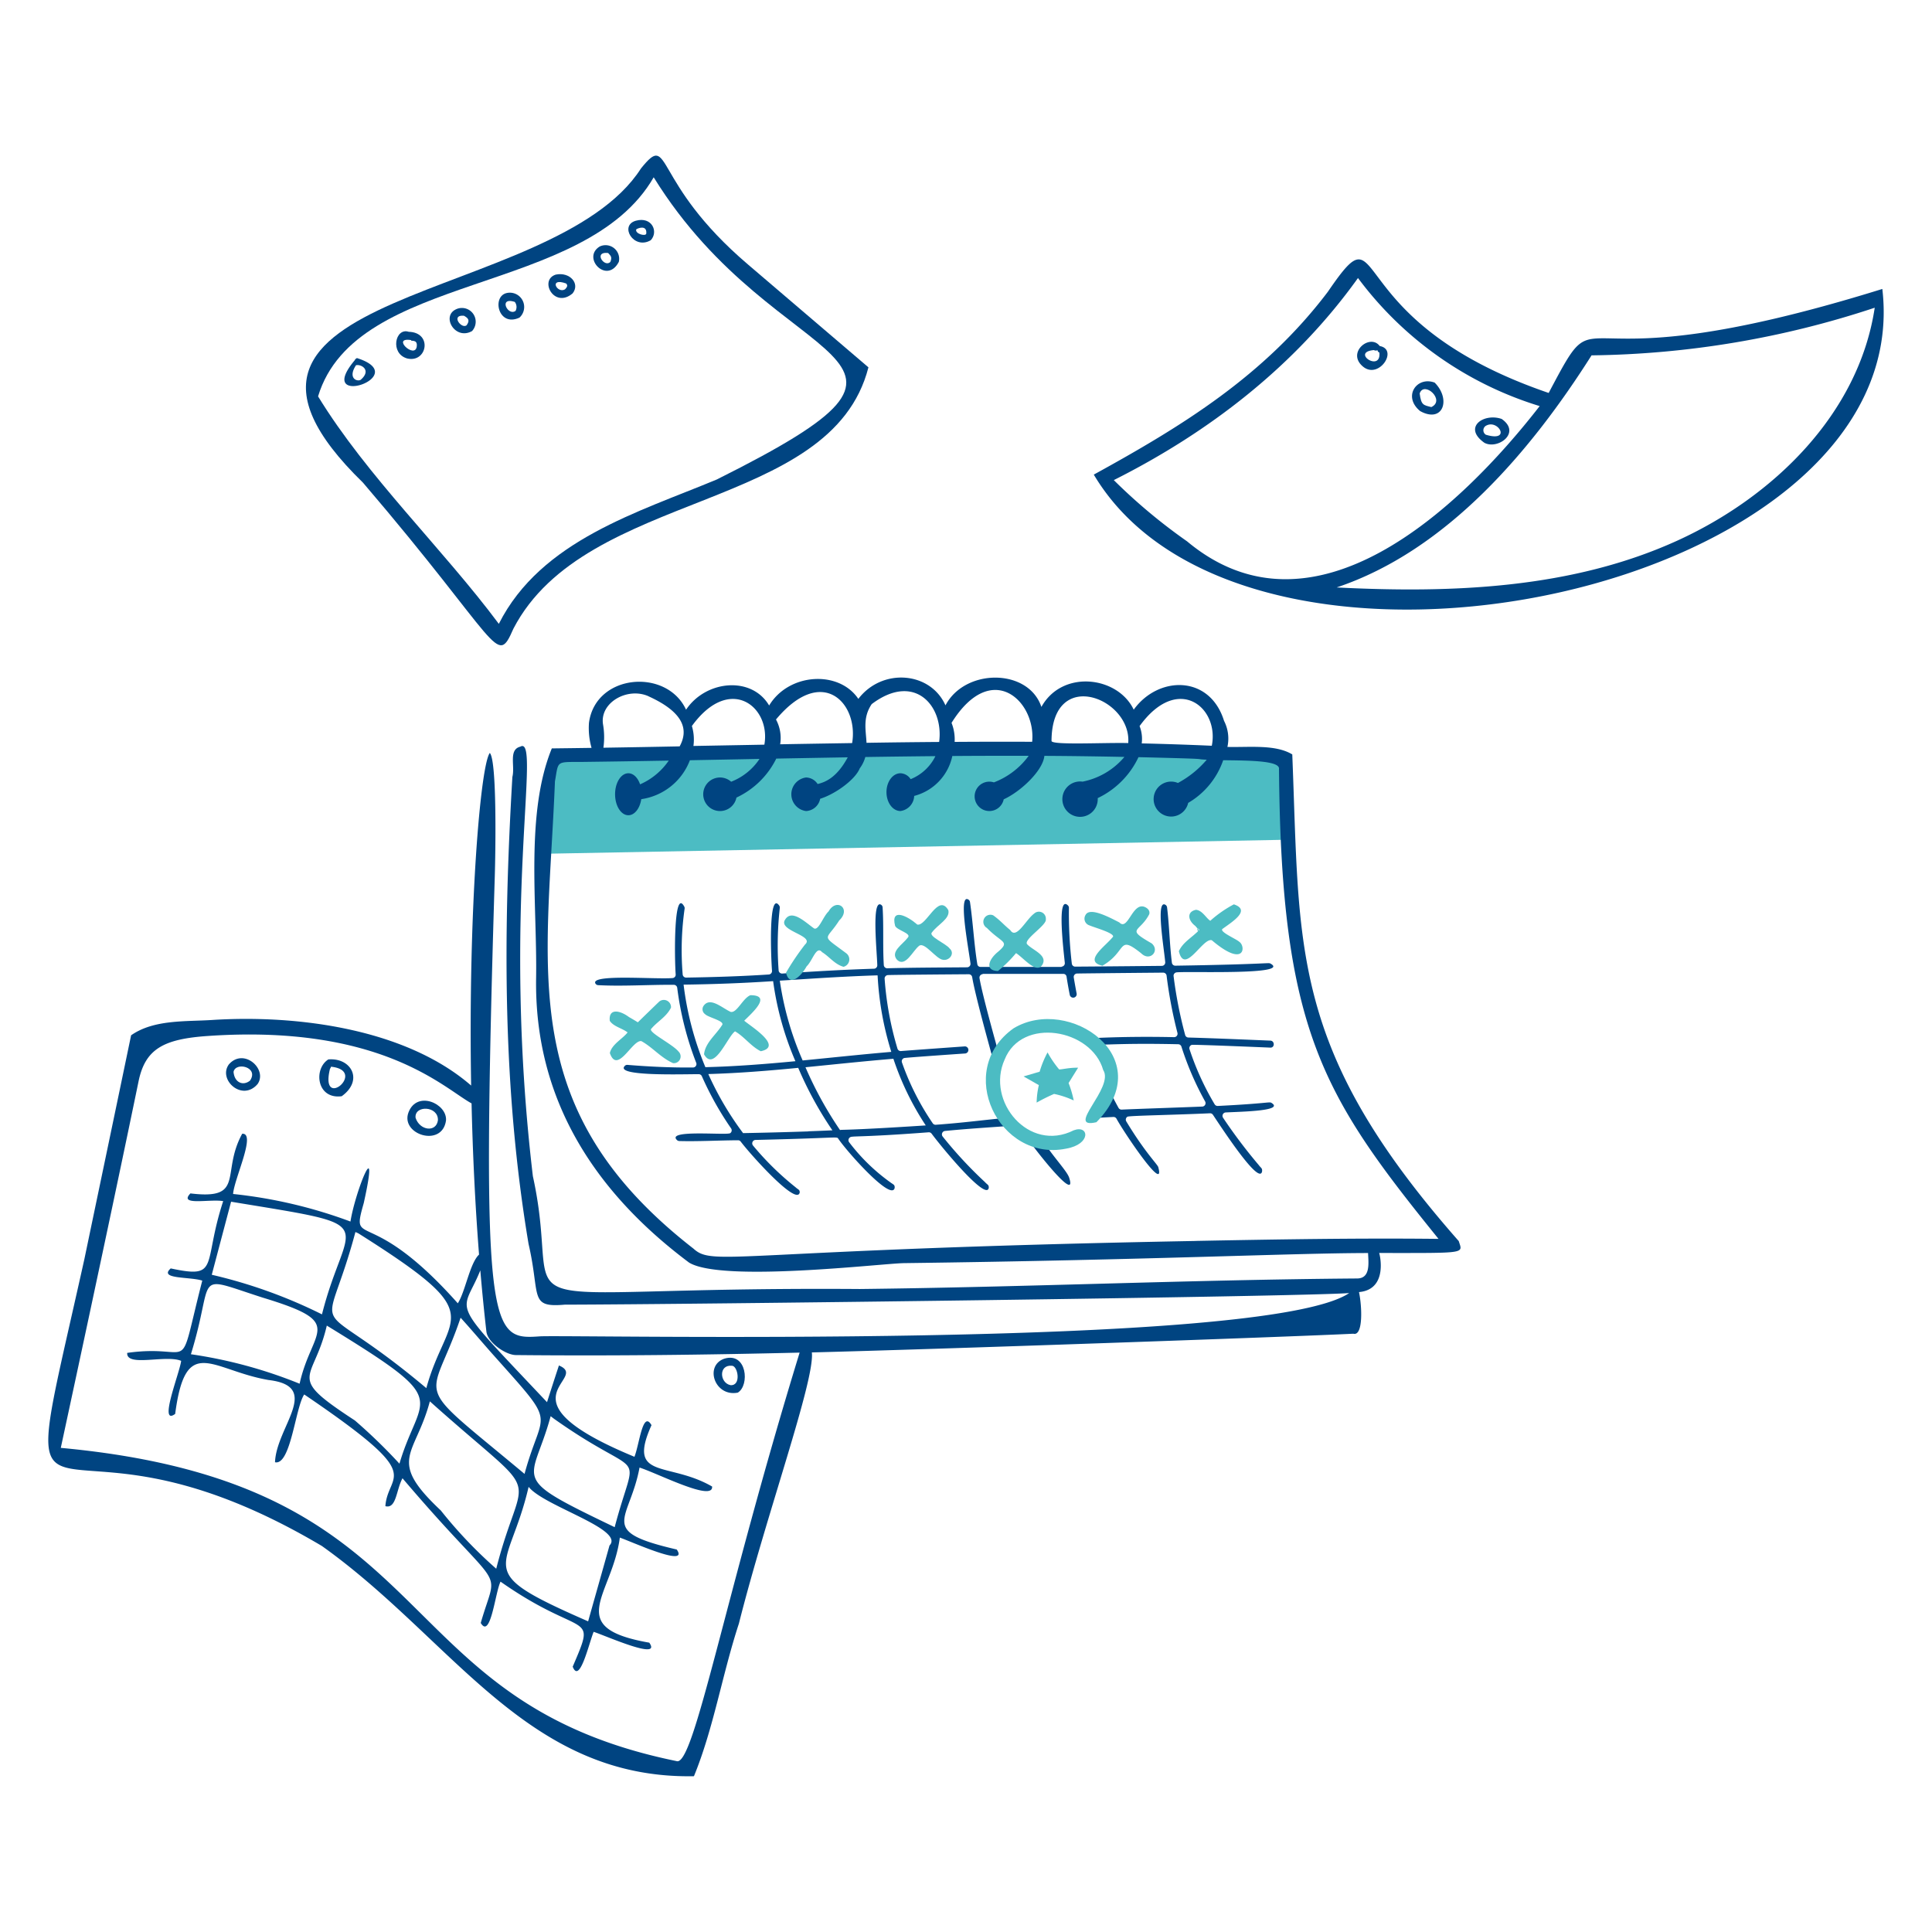 <svg viewBox="0 0 200 200" height="200" width="200" xmlns="http://www.w3.org/2000/svg"><path d="M57.591 78.166L56.697 88.375 133.319 86.928 132.892 78.166 57.591 78.166z" fill="#4cbcc3"/><path d="M92.266,108.889c-3.062.262-6.117.592-9.175.889a31.78,31.78,0,0,1-2.365-8.26c3.37-.215,6.739-.449,10.123-.55A32.062,32.062,0,0,0,92.266,108.889Zm-21.5-6.96c3.06-.039,6.17-.153,9.268-.361a31.575,31.575,0,0,0,2.307,8.287c-3.026.29-6.228.545-9.32.618A32.168,32.168,0,0,1,70.765,101.929Zm12.917,15.194q-3.379.114-6.758.177a32.026,32.026,0,0,1-3.6-6.115c3.1-.088,6.2-.34,9.307-.642a37.508,37.508,0,0,0,3.538,6.468q-1.245.057-2.492.1ZM86.971,117a38.578,38.578,0,0,1-3.588-6.519c3.022-.3,6.049-.623,9.1-.878a29.3,29.3,0,0,0,3.35,6.9C86.825,117.092,86.971,116.9,86.971,117Zm20.87.9c1.092,1.765,2.606,3.3,2.838,4.011.929,2.864-3.968-3.464-4.287-4.05C106.691,117.834,107.841,117.77,107.841,117.892Zm-3.472-2.2c-2.929.281-4.613.526-7.49.735a.359.359,0,0,1-.321-.151,26.9,26.9,0,0,1-3.188-6.3.355.355,0,0,1,.22-.453c.146-.051,6.054-.457,6.326-.475a.368.368,0,0,0-.026-.734s-4.419.312-6.615.482a.353.353,0,0,1-.369-.25,33.308,33.308,0,0,1-1.33-7.233.357.357,0,0,1,.331-.38c.423-.028,6.641-.075,8.378-.087a.358.358,0,0,1,.355.3c.3,1.81,1.683,6.807,2.177,8.593a.369.369,0,0,0,.713-.19c-.464-1.672-1.843-6.578-2.131-8.3a.356.356,0,0,1,.3-.408c.018,0,.036-.032.055-.032h8.3a.331.331,0,0,1,.353.273q.148.963.339,1.915a.362.362,0,0,0,.709-.142q-.16-.836-.3-1.675a.356.356,0,0,1,.3-.406c.1-.016,9.555-.1,8.954-.094a.355.355,0,0,1,.356.309,46.5,46.5,0,0,0,1.123,5.921.355.355,0,0,1-.35.448c-2.527-.055-5.15-.039-7.724.069a.356.356,0,0,0,.014.711c1.261-.013,3.262-.154,8.145-.047a.358.358,0,0,1,.329.249,30.908,30.908,0,0,0,2.452,5.673.357.357,0,0,1-.294.531c-1.848.077-7.411.265-8.34.315a.359.359,0,0,1-.331-.183q-.308-.558-.6-1.123a.353.353,0,0,0-.42-.178l-.06.019a.357.357,0,0,0-.232.449.356.356,0,0,1,.012.183l-.085.43a.357.357,0,0,1-.236.268l-.831.276a.371.371,0,0,0,.133.72q.891-.057,1.781-.1a.353.353,0,0,1,.331.184c.751,1.394,5.1,7.862,4.321,5.008-.079-.29-1.36-1.5-3.309-4.732a.355.355,0,0,1,.121-.487c.184-.11,4.607-.175,8.542-.354a.353.353,0,0,1,.31.161c1.051,1.575,4.813,7.331,5.083,5.851.03-.348-.1-.321-.348-.657a54.016,54.016,0,0,1-3.691-4.893.355.355,0,0,1,.278-.55c1.765-.087,6.1-.16,4.723-.995-.217-.132-.446.071-5.551.324a.358.358,0,0,1-.321-.171,28.5,28.5,0,0,1-2.6-5.7.356.356,0,0,1,.225-.45c.173-.057,7.919.273,8.144.282.467.019.465-.7,0-.724-2.827-.115-5.656-.239-8.486-.321a.356.356,0,0,1-.334-.258,44.684,44.684,0,0,1-1.2-6.1.352.352,0,0,1,.314-.388c1.244-.132,11.85.3,9.732-.9-.25-.143-.071.058-9.863.21a.353.353,0,0,1-.358-.308c-.236-1.853-.265-3.829-.5-5.73a.362.362,0,0,0-.161-.258c-1.036-.642-.16,4.449-.029,5.928a.355.355,0,0,1-.321.386s-6.005.062-8.994.08a.356.356,0,0,1-.355-.31,44.95,44.95,0,0,1-.3-5.776.352.352,0,0,0-.105-.254c-1.137-1.1-.481,4.4-.32,5.948a.354.354,0,0,1-.313.39c-.012,0-.025.03-.037.03h-8.354a.332.332,0,0,1-.352-.269c-.339-2.086-.446-4.3-.761-6.45a.336.336,0,0,0-.136-.231c-1.138-.8-.015,4.984.187,6.591a.354.354,0,0,1-.348.4c-2.719.024-5.5.027-8.26.1a.353.353,0,0,1-.364-.33c-.119-1.937,0-3.991-.124-5.971a.342.342,0,0,0-.16-.274c-.992-.6-.43,4.778-.39,6.257a.355.355,0,0,1-.342.365c-3.167.1-6.323.282-9.492.5a.357.357,0,0,1-.379-.321,35.129,35.129,0,0,1,.121-6.477.365.365,0,0,0-.064-.244c-1.1-1.535-.867,5.112-.743,6.757a.356.356,0,0,1-.321.382c-2.8.186-5.728.276-8.567.321a.355.355,0,0,1-.359-.321,30.368,30.368,0,0,1,.2-6.811.35.35,0,0,0-.04-.224c-1.092-2-1.014,5.313-.884,7.027a.351.351,0,0,1-.322.378c-1.869.147-8.635-.442-7.975.584a.35.35,0,0,0,.275.151c2.567.133,5.238-.056,7.831-.037a.358.358,0,0,1,.35.313,32.7,32.7,0,0,0,1.967,7.764.355.355,0,0,1-.321.482c-2.223.025-4.526-.084-6.792-.27a.339.339,0,0,0-.261.087c-1.208,1.139,6.2.863,7.637.877a.349.349,0,0,1,.321.211,32.67,32.67,0,0,0,3.026,5.4.355.355,0,0,1-.091.493c-.365.25-6.716-.408-5.5.725a.355.355,0,0,0,.231.091c1.988.053,4.066-.07,6.073-.08a.346.346,0,0,1,.283.138c1.076,1.415,5.826,6.708,6.108,5.263,0-.307-.138-.267-.439-.543a29.906,29.906,0,0,1-4.395-4.311.355.355,0,0,1,.265-.582c8.882-.2,8.379-.391,8.576-.1,1.023,1.478,5.455,6.418,5.816,5.093.047-.372-.138-.366-.467-.621a19.863,19.863,0,0,1-4.229-4.119.355.355,0,0,1,.048-.5c.254-.211.631.029,8.168-.543a.356.356,0,0,1,.312.143c1.179,1.583,5.7,7.024,5.915,5.6.012-.321-.125-.29-.407-.6a43.386,43.386,0,0,1-4.366-4.706.357.357,0,0,1,.242-.576c1.825-.183,4.2-.345,6.16-.482a.425.425,0,0,0,.395-.419Z" fill="#004481"/><path d="M107.624,110.941a10.188,10.188,0,0,1,.819-1.994,10.919,10.919,0,0,0,1.187,1.744c.106.075.985-.185,1.975-.161-.43.694-.985,1.583-.985,1.583a11.133,11.133,0,0,1,.532,1.806,9.3,9.3,0,0,0-2.032-.677,18.15,18.15,0,0,0-1.807.9,8.5,8.5,0,0,1,.228-1.811l-1.582-.9Z" fill="#4cbcc3"/><path d="M113.5,116.172c6.566-6.681-2.849-13.167-8.568-9.727-6.18,4.389-1.492,13.871,5.425,12.464,2.641-.454,2.391-2.5.793-1.9-4.641,2.346-9.111-3-7.148-7.328,1.765-4.446,8.985-3.177,10.2,1.085C115.4,112.594,110.177,116.932,113.5,116.172Z" fill="#4cbcc3"/><path d="M87.618,98.694c-2.728-2.051-2.139-1.215-.742-3.411,1.276-1.218-.272-2.375-1.1-.937-.57.528-1.016,1.98-1.5,1.765-.874-.6-2.349-2.105-3.037-.851-.608,1.123,3.127,1.59,2.1,2.513a26.1,26.1,0,0,0-1.97,2.92c.391,1.629,1.681.188,2.129-.654.622-.576,1.009-2.192,1.6-1.475.775.481,1.3,1.256,2.223,1.519A.79.79,0,0,0,87.618,98.694Z" fill="#4cbcc3"/><path d="M98.3,98.182c-.337-.481-2.224-1.258-1.828-1.654.62-.846,1.9-1.409,1.7-2.306-1.049-1.8-2.259,1.677-3.209,1.492-1.037-.909-2.793-1.776-2.3.135.189.451,1.725.775,1.322,1.2-.531.722-1.86,1.461-1.123,2.312.881.832,1.643-.985,2.306-1.465.574-.376,1.737,1.376,2.438,1.461C98.291,99.487,98.889,98.684,98.3,98.182Z" fill="#4cbcc3"/><path d="M107.047,94.58c-.838.615-1.839,2.728-2.467,1.7-.669-.541-1.026-1-1.765-1.526a.731.731,0,0,0-.652,1.306c1.53,1.572,2.433,1.365,1.168,2.457-1.029.823-1.388,1.968-.02,2a13.478,13.478,0,0,0,1.868-1.85c.775.482,2.038,2.107,2.67,1.284.722-1.037-.912-1.556-1.51-2.193-.462-.471,2.047-1.985,1.925-2.585A.721.721,0,0,0,107.047,94.58Z" fill="#4cbcc3"/><path d="M119.222,97.659c-2.743-1.577-1.255-1.093-.257-3.01.115-.371-.161-.651-.523-.783-1.239-.406-1.685,2.542-2.567,1.624-.95-.482-3.06-1.642-3.5-.772a.724.724,0,0,0,.4,1.075c.5.225,2.888.873,2.384,1.248-.743.92-3.048,2.484-1.034,2.929,2.612-1.517,1.521-3.262,4.011-1.284C119.055,99.589,120.1,98.412,119.222,97.659Z" fill="#4cbcc3"/><path d="M77.041,105.664c.834-.828,2.9-2.639.641-2.641-.787.31-1.392,1.86-2.04,1.728-.9-.407-2.136-1.6-2.813-.618a.619.619,0,0,0,.16.851c.332.357,2.134.714,1.744,1.157-.622.988-1.731,1.808-1.851,3,1.044,1.877,2.439-1.853,3.209-2.376.946.537,1.662,1.569,2.665,2.058C81.111,108.326,77.742,106.261,77.041,105.664Z" fill="#4cbcc3"/><path d="M128.295,97.5c-.3-.3-2.221-1.091-1.7-1.37.983-.719,2.933-1.911,1.133-2.512a12.114,12.114,0,0,0-2.439,1.7c-.425-.263-.823-1.08-1.479-1.136-.99.2-.828,1.112-.076,1.666.38.455.435.409.27.552-.124-.411-.032-.321.16-.143-.794.824-1.7,1.264-2.128,2.209.594,2.537,2.467-1.423,3.41-1.133C128.881,100.252,128.979,97.95,128.295,97.5Z" fill="#4cbcc3"/><path d="M70.241,108.855c-.642-.787-3.241-2.031-2.813-2.365.631-.754,1.563-1.222,2.035-2.183a.746.746,0,0,0-1.233-.613c-.674.649-1.493,1.444-2.2,2.135-.213-.131-.566-.343-.919-.545-.974-.722-2.121-.915-1.988.391.385.595,1.263.753,1.845,1.2-.5.658-1.63,1.22-1.836,2.133.783,2.273,2.337-1.42,3.269-1.229,1.186.662,1.972,1.691,3.271,2.277A.7.7,0,0,0,70.241,108.855Z" fill="#4cbcc3"/><path d="M26.673,112.212c1.048-1.526-1.432-3.784-2.979-2.03C22.532,111.763,25.08,114.094,26.673,112.212Zm-2.5-1.242c.2-1.086,2.667-.517,1.709.895C25.186,112.433,24.278,112.1,24.175,110.97Z" fill="#004481"/><path d="M35.373,113.481c2.287-1.644,1-4.011-1.385-3.809C32.438,110.644,32.771,113.824,35.373,113.481Zm-1.211-2.846a.4.4,0,0,0,.1-.21C38.122,110.821,33.063,115.094,34.162,110.635Z" fill="#004481"/><path d="M46.17,116c.146-1.744-2.991-3.156-3.878-.858S45.767,118.837,46.17,116Zm-3.151-.285c-.143-1.332,2.373-1.255,2.315.257C45.156,117.26,43.442,117.043,43.019,115.71Z" fill="#004481"/><path d="M76.373,144.166c1.252-.737.963-4.26-1.415-3.509C72.9,141.4,73.992,144.626,76.373,144.166Zm-.6-2.784c.615.015.989,2.086-.149,2.009C74.488,143.165,74.369,141.249,75.771,141.382Z" fill="#004481"/><path d="M151.01,128.478c-17.55-19.923-16.42-30.251-17.234-50.381-1.751-1.056-4.4-.719-6.715-.775a4.025,4.025,0,0,0-.349-2.7c-1.485-4.784-6.816-4.677-9.35-1.157-1.646-3.466-7.394-4.188-9.556-.284-1.343-4.012-7.909-4.021-9.931-.161-1.553-3.5-6.546-3.911-9.02-.672-2.028-3.01-7.213-2.678-9.234.687-1.815-3.084-6.561-2.62-8.6.434-2-4.332-9.358-3.735-10.049,1.343a7.41,7.41,0,0,0,.266,2.608q-2.056.03-4.114.054c-2.752,6.739-1.516,16.012-1.625,23.68-.233,13,6.434,22.514,15.828,29.545,3.389,2.086,20,.089,22.262.06,25.755-.333,40.091-1.037,48.033-1.045.036.975.283,2.622-1.123,2.633-17.475.136-34.195.894-51.492,1.091-40.434-.292-30.393,4.042-33.845-11.682-3.3-27.848.945-45.763-1.3-44.461-1.243.306-.529,2.007-.821,3.133-.963,16.344-1.025,32.238,1.675,48.344,1.25,5.406,0,6.614,3.751,6.285,12.355-.017,76.215-.822,81.2-1.2-8.675,5.884-81.04,4.286-83.812,4.483-5.073.361-6.08-.074-4.635-47.638.073-2.392.24-11.939-.514-12.756-.971,1.231-2.248,16.292-1.934,34.43-6.8-5.9-18.048-7.354-26.841-6.787-2.729.176-6.022-.06-8.36,1.585-1.566,7.541-3.209,15.365-4.839,23.182-7.9,35.517-4.831,12.233,24.588,29.683,13.611,9.692,21.187,24.145,38.516,23.834,2.033-4.952,2.917-10.5,4.653-15.8,2.859-11.332,7.88-25.2,7.553-28.072,12.566-.315,49.484-1.61,56.051-1.936,1.037.284.905-2.838.589-4.31,3.078-.275,2.128-4.011,2.086-4.047C151.965,129.709,151.414,129.793,151.01,128.478ZM70.046,182.31c-30.833-6.287-23.69-28.721-63.753-32.427,4.7-21.81,6.943-32.574,8.05-37.941.692-3.352,2.573-4.387,7.2-4.7,17.937-1.229,24.438,5.437,27.273,6.98.117,5.085.362,10.379.775,15.653-.951.874-1.435,3.881-2.2,5.042-9.242-10.394-11.133-5.473-9.736-10.373,1.688-7.622-.883-1.218-1.375,1.909A49.556,49.556,0,0,0,24.13,123.6c.106-1.572,2.425-6.334.942-6.235-2.235,4.075.371,6.87-5.36,6.176-1.267,1.317,2.031.557,3.393.8-2.168,6.623-.282,8.067-5.43,6.965-1.283,1.133,1.966.843,3.264,1.263-2.67,10.387-.616,6.465-7.772,7.482-.1,1.5,3.987.16,5.585.823-.119,1.157-2.4,6.8-.618,5.494,1.095-8.344,3.753-4.533,9.661-3.511,5.592.656.814,4.813.674,8.513,1.629.371,2.115-5.707,3.025-7.016,12.935,8.775,8.653,7.928,8.4,11.564,1.15.3,1.112-1.68,1.773-2.888,10.712,12.611,9.908,8.654,8.1,14.979,1.027,1.722,1.493-3.165,2.049-4.277,8.646,6.065,10.013,2.868,7.47,8.8.714,1.829,1.655-2.319,2.166-3.607,1.213.385,7.1,3.033,5.762,1.123-8.936-1.564-3.838-4.87-3.049-10.877,1.218.419,7.23,3.166,5.891,1.233-8.3-1.926-4.891-2.906-3.851-8.484,1.945.628,7.656,3.574,7.512,1.963-4.557-2.63-8.837-.642-6.274-6.352-.908-1.575-1.245,1.949-1.764,3.274-14.576-6.017-4.448-8.046-7.819-9.453q-.626,1.9-1.232,3.8c-10.472-11.094-8.8-8.89-6.906-13.647.18,2.114.388,4.221.626,6.306.1,1.138,1.989,2.451,3.048,2.463,10.021.1,19.763-.022,29.381-.253C74.954,165.488,71.837,182.894,70.046,182.31ZM33.331,136.063a51.638,51.638,0,0,0-11.409-4.1q1-3.78,2-7.562C40.1,127.073,35.879,125.923,33.331,136.063Zm3.462-8.523c.109.046.213.092.31.139,13.89,8.764,9.221,7.985,7.031,16.02C31.739,133.27,33.509,139.821,36.793,127.54Zm-9.612,6.785c8.763,2.653,5.1,3.174,3.834,8.917a48.282,48.282,0,0,0-11.252-3.051C22.33,131.875,19.782,131.944,27.181,134.325Zm6.65,2.9c13.268,8.127,9.711,6.84,7.519,14.293a56.38,56.38,0,0,0-4.61-4.47C29.483,142.306,32.451,143.179,33.831,137.223Zm10.665,7.84c12.224,10.941,9.7,6.245,6.874,17.329a46.539,46.539,0,0,1-5.739-6.032C40,151.065,42.982,150.77,44.5,145.063Zm10.227,8.853c1.57,2,10,4.387,8.373,6.07-.7,2.5-1.4,4.96-2.213,7.853C48.593,162.468,52.629,162.972,54.723,153.916Zm2.282-7.313c.153.118.3.236.461.347,9.44,6.657,8.467,2.406,6.166,11.141C52.434,152.715,55.083,153.693,57.005,146.6ZM54.3,152.578c-12.08-10.095-9.736-6.933-6.618-16.168,1.125,1.235,2.2,2.518,3.305,3.762C57.9,147.932,56.187,145.6,54.3,152.578ZM125.444,77.2q-3.628-.16-7.254-.244a3.624,3.624,0,0,0-.22-1.791C121.94,69.678,126.245,73.247,125.444,77.2Zm-8.65-.278c-2.567-.059-7.8.228-7.941-.207C108.876,68.966,117.168,72.3,116.794,76.924Zm-9.945-.132q-4.011-.018-8.025.01a4.616,4.616,0,0,0-.321-1.969C102.649,68.186,107.268,72.593,106.849,76.792ZM90.241,72.887c4.446-3.353,7.482.215,6.978,3.92q-3.759.028-7.517.088C89.639,75.589,89.291,74.285,90.241,72.887Zm-2.028,4.037c-2.484.041-4.968.078-7.451.125a4.029,4.029,0,0,0-.432-2.567C85.129,68.735,88.9,72.821,88.213,76.924Zm-9.086.164-7.343.134a4.893,4.893,0,0,0-.16-2.066C75.561,69.734,79.823,73.179,79.127,77.088Zm-11.978-5c3.758,1.709,4.106,3.53,3.209,5.176q-3.947.078-7.893.14a7.851,7.851,0,0,0-.046-2.457C62.1,72.7,64.986,71.1,67.149,72.083Zm56.642,56.376c-47.9.886-49.918,2.7-51.995.8C53.279,114.866,56.66,100.594,57.448,80.885c.385-2.145.063-2,2.745-2.01q4.535-.056,9.035-.138a6.993,6.993,0,0,1-2.967,2.458c-.232-.683-.688-1.147-1.213-1.147-.759,0-1.375.972-1.375,2.172s.616,2.173,1.375,2.173c.649,0,1.192-.71,1.337-1.664A6.349,6.349,0,0,0,71.417,78.7l7.209-.137a6.233,6.233,0,0,1-2.938,2.361,1.737,1.737,0,1,0,.549,1.641,8.711,8.711,0,0,0,4.123-4.036q3.707-.069,7.4-.132c-1.086,2.012-2.229,2.559-3.121,2.763a1.464,1.464,0,0,0-1.2-.675,1.753,1.753,0,0,0,0,3.475,1.568,1.568,0,0,0,1.465-1.272C86.48,82.2,88.538,80.7,89,79.542a3.535,3.535,0,0,0,.577-1.176q3.628-.056,7.257-.091a4.881,4.881,0,0,1-2.565,2.384,1.306,1.306,0,0,0-1.052-.611c-.8,0-1.449.875-1.449,1.954s.649,1.955,1.449,1.955a1.639,1.639,0,0,0,1.42-1.563,5.436,5.436,0,0,0,3.947-4.133q3.951-.03,7.905-.018a7.978,7.978,0,0,1-3.6,2.749,1.521,1.521,0,1,0,1.015,1.754c1.759-.8,4.062-2.972,4.21-4.5q4.139.024,8.285.111a7.6,7.6,0,0,1-4.333,2.559,1.831,1.831,0,1,0,1.572,1.809c0-.036,0-.071,0-.106a8.872,8.872,0,0,0,4.218-4.238c8.329.2,5.381.184,7.065.265a10.33,10.33,0,0,1-2.982,2.407A1.81,1.81,0,1,0,123,83.115a8.2,8.2,0,0,0,3.625-4.419c2.633.036,5.906.035,5.776.917.223,27.036,4.493,33.775,16.514,48.635C140.539,128.156,132.162,128.3,123.791,128.459Z" fill="#004481"/><path d="M194.858,29.913c-34.46,10.709-28.494-.641-34.54,10.765-22.147-7.572-16.5-19.769-22.861-10.471-6.579,8.689-15.038,13.877-24.228,18.924C129.146,75.867,198.547,61.355,194.858,29.913Zm-30.436,6.651a.186.186,0,0,0,.032-.075C164.464,36.516,164.449,36.542,164.422,36.564ZM122.886,56.04A58.051,58.051,0,0,1,115.3,49.7c9.825-4.936,18.742-11.779,25.278-20.92a36.882,36.882,0,0,0,18.809,13.258C151.042,52.781,135.925,66.933,122.886,56.04Zm50.783-.09c-10.919,4.986-23.317,5.474-35.3,4.862,11.474-3.842,20.194-14.249,26.389-24.026a96.5,96.5,0,0,0,29.313-4.931C192.419,42.82,183.616,51.407,173.669,55.95Z" fill="#004481"/><path d="M77.455,27.4c-10.135-8.629-7.919-13.9-11.1-9.964-9.1,14.225-49.684,12.179-28.774,32.534,14.28,16.7,13.775,19.2,15.572,15.1C60.684,50.61,86.061,53.049,89.9,38.026,86.005,34.716,81.519,30.858,77.455,27.4Zm-3.2,22.214c-8.15,3.405-18.241,6.3-22.617,14.967-5.8-7.779-13.638-15.254-18.712-23.548C36.856,28.049,60.54,30.706,67.67,18.353,80.6,39.281,101.561,35.983,74.25,49.612Z" fill="#004481"/><path d="M36.96,37.07a.406.406,0,0,0-.241.227C32.426,42.409,42.857,38.947,36.96,37.07Zm.366,2.257c-.409.2-1.335-.2-.474-1.516C37.4,37.67,38.5,38.331,37.326,39.327Z" fill="#004481"/><path d="M42.308,34.347c-1.4-.461-1.961,2.246-.161,2.761C44.216,37.6,44.817,34.413,42.308,34.347Zm.833,1.53c-.189,1.329-2.694-1.01-.575-.67C42.438,35.393,43.26,35.035,43.141,35.877Z" fill="#004481"/><path d="M47.194,32.025c-1.539.732-.069,3.233,1.673,2.246A1.425,1.425,0,0,0,47.194,32.025Zm1.1,1.654c-.546.4-1.663-1.123-.257-.99C48.37,32.89,48.726,33.1,48.293,33.679Z" fill="#004481"/><path d="M52.447,30.337c-1.561.366-.859,3.565,1.327,2.542A1.481,1.481,0,0,0,52.447,30.337Zm.924,1.844c-.8.587-1.813-1.489-.08-.926A.861.861,0,0,1,53.371,32.181Z" fill="#004481"/><path d="M57.528,28.428c-1.755.56-.16,3.563,1.746,1.946C60.084,29.36,58.988,28.121,57.528,28.428Zm.953,1.53c-.816.467-1.726-1.275.129-.611C58.72,29.487,58.828,29.618,58.481,29.958Z" fill="#004481"/><path d="M62.085,25.517c-1.9,1.162.749,3.965,1.975,1.589A1.408,1.408,0,0,0,62.085,25.517Zm1.1,1.593c-.622.642-1.8-1.108-.226-.916C63.192,26.47,63.4,26.576,63.184,27.11Z" fill="#004481"/><path d="M65.823,22.85c-1.753.485-.226,3.049,1.541,2.019C68.19,24,67.5,22.387,65.823,22.85ZM66.9,24.2c-.1.289-1.171,0-1.041-.449C65.984,23.629,67.012,23.226,66.9,24.2Z" fill="#004481"/><path d="M141.107,37.957c1.643,1.352,3.691-1.776,1.719-2.137C141.837,34.485,139.336,36.5,141.107,37.957Zm1.12-1.717a.383.383,0,0,0,.366.01.318.318,0,0,0,.2.248C143,38.587,139.791,36.453,142.227,36.24Z" fill="#004481"/><path d="M147.02,42.562c2.381,1.293,3.209-1.244,1.495-2.956C146.667,38.912,145.163,41.049,147.02,42.562Zm-.056-1.833c.449-1.346,2.713.708,1.206,1.412C147.361,41.931,147.119,41.965,146.964,40.729Z" fill="#004481"/><path d="M153.67,45.841c1.369.734,3.851-1.028,1.781-2.472C153.6,42.722,151.389,44.24,153.67,45.841Zm.2-1.79c1.254-.656,2.6,1.75-.053.953A.544.544,0,0,1,153.865,44.051Z" fill="#004481"/></svg>